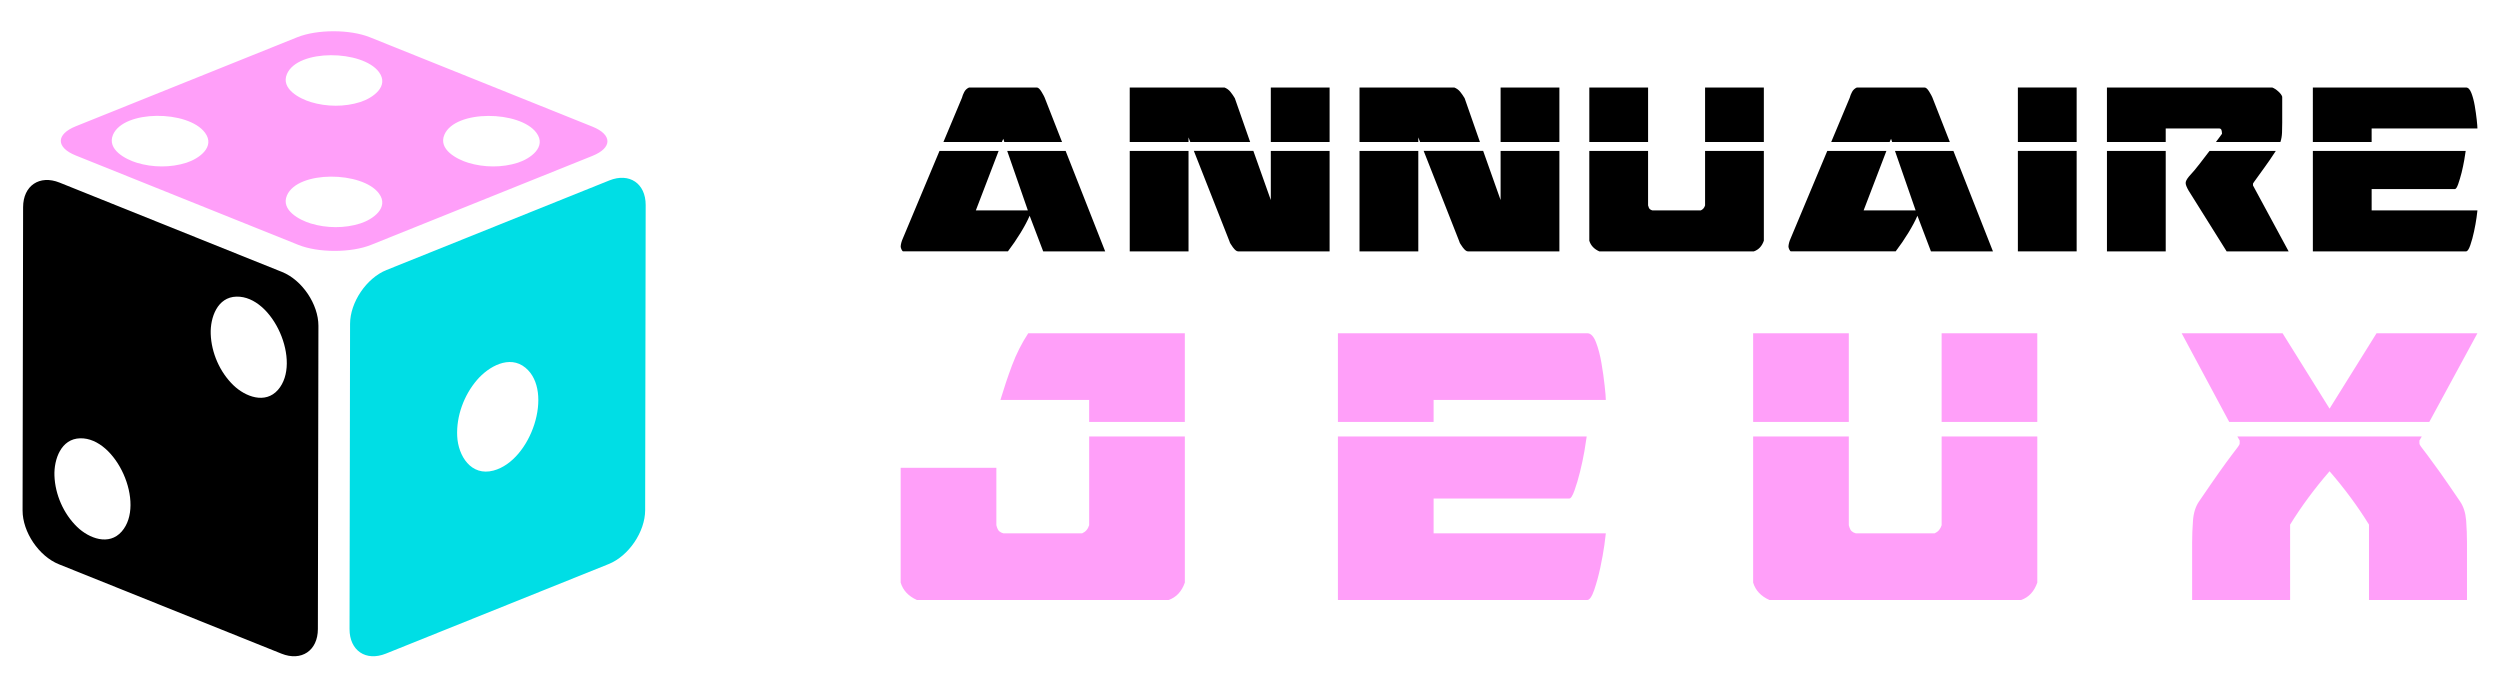 <?xml version="1.0" encoding="utf-8"?>
<!-- Generator: Adobe Illustrator 16.0.0, SVG Export Plug-In . SVG Version: 6.00 Build 0)  -->
<!DOCTYPE svg PUBLIC "-//W3C//DTD SVG 1.1//EN" "http://www.w3.org/Graphics/SVG/1.1/DTD/svg11.dtd">
<svg version="1.1" id="Calque_1" xmlns="http://www.w3.org/2000/svg" xmlns:xlink="http://www.w3.org/1999/xlink" x="0px" y="0px"
	 width="200px" height="55px" viewBox="0 0 200 55" enable-background="new 0 0 200 55" xml:space="preserve">
<g>
	<g>
		<g>
			<g>
				<path d="M82.229,16.833l-1.653-4.76h4.674l3.164,8.037h-4.959l-1.083-2.851c-0.171,0.399-0.414,0.855-0.727,1.369
					c-0.314,0.512-0.651,1.007-1.012,1.481h-8.379c-0.039,0-0.082-0.047-0.129-0.142c-0.047-0.096-0.071-0.18-0.071-0.257
					c0.018-0.209,0.076-0.417,0.17-0.627l2.936-7.011h4.731l-1.824,4.76H82.229z M83.311,7.327c0.132,0.219,0.218,0.375,0.257,0.471
					l1.396,3.563h-4.617l-0.085-0.257l-0.114,0.257h-4.674l1.482-3.535c0.038-0.151,0.1-0.308,0.185-0.469S77.354,7.076,77.525,7
					h5.415C83.054,7,83.178,7.109,83.311,7.327z"/>
				<path d="M90.379,7h7.581c0.189,0.076,0.346,0.189,0.47,0.342c0.123,0.153,0.242,0.323,0.356,0.514l1.226,3.505h-4.788
					l-0.143-0.371v0.371h-4.703V7z M90.379,12.073h4.703v8.037h-4.703V12.073z M101.665,16.006v-3.933h4.703v8.037h-7.325
					c-0.114,0-0.252-0.109-0.413-0.328c-0.162-0.218-0.252-0.375-0.271-0.47l-2.851-7.24h4.76L101.665,16.006z M101.665,7h4.703
					v4.36h-4.703V7z"/>
				<path d="M108.761,7h7.583c0.19,0.076,0.346,0.189,0.47,0.342c0.124,0.153,0.241,0.323,0.356,0.514l1.225,3.505h-4.788
					l-0.143-0.371v0.371h-4.703V7z M108.761,12.073h4.703v8.037h-4.703V12.073z M120.048,16.006v-3.933h4.703v8.037h-7.325
					c-0.113,0-0.252-0.109-0.413-0.328c-0.162-0.218-0.254-0.375-0.271-0.47l-2.849-7.24h4.76L120.048,16.006z M120.048,7h4.703
					v4.36h-4.703V7z"/>
				<path d="M127.145,7h4.702v4.36h-4.702V7z M131.989,16.732c0.056,0.048,0.124,0.081,0.199,0.1h3.877
					c0.171-0.076,0.284-0.208,0.341-0.399v-4.36h4.702v7.182c-0.15,0.438-0.416,0.723-0.797,0.855h-12.369
					c-0.419-0.189-0.685-0.475-0.798-0.855v-7.182h4.702v4.36C131.884,16.586,131.933,16.686,131.989,16.732z M136.406,7h4.702v4.36
					h-4.702V7z"/>
				<path d="M153.251,16.833l-1.653-4.76h4.674l3.164,8.037h-4.96l-1.082-2.851c-0.172,0.399-0.414,0.855-0.728,1.369
					c-0.313,0.512-0.65,1.007-1.012,1.481h-8.378c-0.039,0-0.081-0.047-0.129-0.142c-0.049-0.096-0.071-0.18-0.071-0.257
					c0.018-0.209,0.075-0.417,0.171-0.627l2.936-7.011h4.73l-1.823,4.76H153.251z M154.334,7.327
					c0.133,0.219,0.218,0.375,0.256,0.471l1.397,3.563h-4.617l-0.085-0.257l-0.115,0.257h-4.674l1.481-3.535
					c0.038-0.151,0.101-0.308,0.186-0.469c0.086-0.162,0.215-0.28,0.384-0.356h5.417C154.077,7,154.2,7.109,154.334,7.327z"/>
				<path d="M166.132,11.36h-4.702V7h4.702V11.36z M161.43,12.073h4.702v8.037h-4.702V12.073z"/>
				<path d="M181.778,7c0.152,0.057,0.315,0.161,0.484,0.313c0.172,0.152,0.275,0.294,0.315,0.428v2.08
					c0,0.248-0.006,0.509-0.015,0.784c-0.01,0.276-0.053,0.527-0.129,0.755h-5.158c0.094-0.114,0.18-0.228,0.256-0.342
					c0.075-0.115,0.152-0.218,0.229-0.314c0-0.114-0.016-0.213-0.042-0.299c-0.029-0.085-0.091-0.128-0.187-0.128h-4.274v1.083
					h-4.702V7H181.778z M168.556,20.11v-8.037h4.702v8.037H168.556z M175.965,13.113c0.267-0.351,0.531-0.698,0.798-1.04h5.302
					c-0.361,0.551-0.661,0.989-0.898,1.312s-0.423,0.579-0.555,0.769c-0.134,0.19-0.229,0.323-0.287,0.399
					c-0.056,0.077-0.085,0.124-0.085,0.143v0.142l2.851,5.273h-4.959l-3.05-4.874c-0.152-0.266-0.229-0.465-0.229-0.598
					c0-0.133,0.087-0.304,0.258-0.513C175.413,13.802,175.698,13.465,175.965,13.113z"/>
				<path d="M189.731,11.36h-4.703V7h12.253c0.173,0,0.315,0.147,0.429,0.441c0.114,0.295,0.204,0.637,0.271,1.026
					c0.065,0.39,0.119,0.76,0.157,1.111c0.038,0.352,0.056,0.584,0.056,0.698h-8.463V11.36z M185.028,12.073h12.227
					c-0.021,0.152-0.059,0.395-0.114,0.728c-0.059,0.332-0.128,0.669-0.213,1.011c-0.088,0.342-0.178,0.646-0.271,0.912
					c-0.097,0.267-0.182,0.399-0.258,0.399h-6.667v1.71h8.463c0,0.038-0.023,0.228-0.071,0.57c-0.047,0.342-0.114,0.712-0.2,1.111
					c-0.084,0.399-0.184,0.765-0.298,1.097c-0.114,0.333-0.229,0.499-0.344,0.499h-12.253V12.073z"/>
			</g>
		</g>
		<g>
			<path fill="#FF9FF9" d="M93.487,48H73.352c-0.68-0.31-1.113-0.772-1.298-1.393v-9.185h7.655v4.594
				c0.062,0.247,0.14,0.408,0.232,0.485c0.093,0.079,0.201,0.133,0.325,0.163h6.31c0.278-0.123,0.463-0.34,0.557-0.648v-7.1h7.655
				v11.69C94.539,47.319,94.105,47.785,93.487,48z M94.787,26.66v7.097h-7.655v-1.763h-7.098c0.278-0.927,0.586-1.847,0.927-2.761
				c0.34-0.911,0.773-1.769,1.299-2.574H94.787z"/>
			<path fill="#FF9FF9" d="M114.688,33.757h-7.655V26.66h19.948c0.28,0,0.51,0.24,0.697,0.719c0.185,0.48,0.331,1.037,0.439,1.671
				c0.109,0.633,0.194,1.236,0.255,1.808c0.063,0.573,0.094,0.951,0.094,1.137h-13.778V33.757z M107.033,34.917h19.903
				c-0.031,0.247-0.094,0.644-0.185,1.184c-0.094,0.54-0.211,1.09-0.35,1.646c-0.138,0.558-0.285,1.052-0.441,1.484
				c-0.154,0.435-0.292,0.65-0.417,0.65h-10.855v2.783h13.778c0,0.063-0.039,0.37-0.115,0.927c-0.078,0.557-0.186,1.161-0.325,1.811
				c-0.139,0.649-0.303,1.245-0.487,1.786c-0.186,0.54-0.372,0.812-0.558,0.812h-19.948V34.917z"/>
			<path fill="#FF9FF9" d="M140.251,26.66h7.654v7.097h-7.654V26.66z M148.139,42.502c0.091,0.079,0.2,0.133,0.323,0.163h6.312
				c0.277-0.123,0.462-0.34,0.557-0.648v-7.1h7.653v11.69c-0.248,0.712-0.68,1.178-1.298,1.393H141.55
				c-0.679-0.31-1.113-0.772-1.299-1.393v-11.69h7.654v7.1C147.967,42.264,148.046,42.425,148.139,42.502z M155.33,26.66h7.653
				v7.097h-7.653V26.66z"/>
			<path fill="#FF9FF9" d="M182.606,26.66l3.759,6.031l3.758-6.031h8.071l-3.851,7.097h-16.005l-3.806-7.097H182.606z
				 M175.37,43.406c0-0.556,0.023-1.143,0.069-1.762s0.208-1.129,0.486-1.531c0.65-0.959,1.185-1.73,1.601-2.319
				c0.417-0.588,0.75-1.045,0.997-1.369c0.248-0.324,0.418-0.55,0.511-0.673s0.14-0.216,0.14-0.278v-0.231l-0.186-0.325h14.753
				l-0.186,0.325v0.231c0,0.063,0.048,0.155,0.139,0.278c0.092,0.123,0.264,0.349,0.512,0.673c0.246,0.324,0.578,0.781,0.998,1.369
				c0.416,0.589,0.949,1.36,1.599,2.319c0.277,0.402,0.439,0.912,0.489,1.531c0.045,0.619,0.067,1.206,0.067,1.762V48h-7.84v-6.031
				c-0.897-1.453-1.948-2.878-3.154-4.268c-1.207,1.39-2.258,2.814-3.156,4.268V48h-7.839V43.406z"/>
		</g>
	</g>
	<g>
		<path fill="#00DEE5" d="M48.749,14.434l-17.828,7.167c-1.601,0.643-2.912,2.581-2.916,4.306l-0.042,24.417
			c-0.003,1.724,1.304,2.609,2.905,1.967l17.828-7.167c1.601-0.644,2.913-2.581,2.916-4.307l0.042-24.417
			C51.657,14.676,50.35,13.791,48.749,14.434z M39.484,37.644c-1.796,0.482-2.832-1.171-2.908-2.748
			c-0.078-1.609,0.541-3.286,1.588-4.503c0.911-1.06,2.592-2.036,3.874-0.973C44.326,31.316,42.498,36.837,39.484,37.644z"/>
		<path d="M22.567,21.758l-17.802-7.15c-1.602-0.643-2.914,0.243-2.917,1.968l-0.042,24.26c-0.003,1.726,1.305,3.662,2.905,4.305
			l17.803,7.15c1.6,0.643,2.913-0.243,2.916-1.967l0.043-24.26C25.475,24.339,24.168,22.401,22.567,21.758z M9.737,42.521
			c-1.018,1.164-2.617,0.547-3.562-0.363c-1.091-1.053-1.768-2.6-1.82-4.111c-0.044-1.298,0.525-2.95,2.063-2.983
			C9.306,35.001,11.672,40.309,9.737,42.521z M22.239,31.188c-1.017,1.163-2.617,0.546-3.562-0.364
			c-1.091-1.053-1.768-2.6-1.82-4.112c-0.044-1.298,0.526-2.949,2.063-2.982C21.845,23.667,24.165,28.985,22.239,31.188z"/>
		<path fill="#FF9FF9" d="M47.395,10.132l-17.802-7.15c-1.601-0.643-4.22-0.642-5.821,0.001L6.065,10.101
			c-1.601,0.644-1.601,1.696,0,2.339l17.802,7.15c1.601,0.643,4.22,0.643,5.821-0.001l17.707-7.118
			C48.997,11.827,48.996,10.775,47.395,10.132z M14.917,13.017c-1.259,0.404-2.705,0.389-3.967,0.005
			c-0.9-0.275-2.418-1.063-1.908-2.245c0.86-1.996,6.008-1.974,7.358-0.16C17.252,11.763,15.903,12.7,14.917,13.017z M28.831,17.874
			c-1.259,0.404-2.705,0.389-3.967,0.005c-0.901-0.275-2.418-1.064-1.908-2.245c0.871-2.02,6.037-1.934,7.358-0.16
			C31.166,16.62,29.818,17.558,28.831,17.874z M28.831,8.16c-1.259,0.404-2.705,0.389-3.967,0.005
			c-0.901-0.275-2.418-1.063-1.908-2.245c0.875-2.03,6.043-1.925,7.358-0.16C31.166,6.905,29.818,7.843,28.831,8.16z M41.427,13.017
			c-1.259,0.404-2.705,0.389-3.967,0.005c-0.9-0.275-2.418-1.063-1.909-2.245c0.874-2.026,6.041-1.929,7.358-0.16
			C43.763,11.763,42.414,12.7,41.427,13.017z"/>
	</g>
</g>
</svg>
